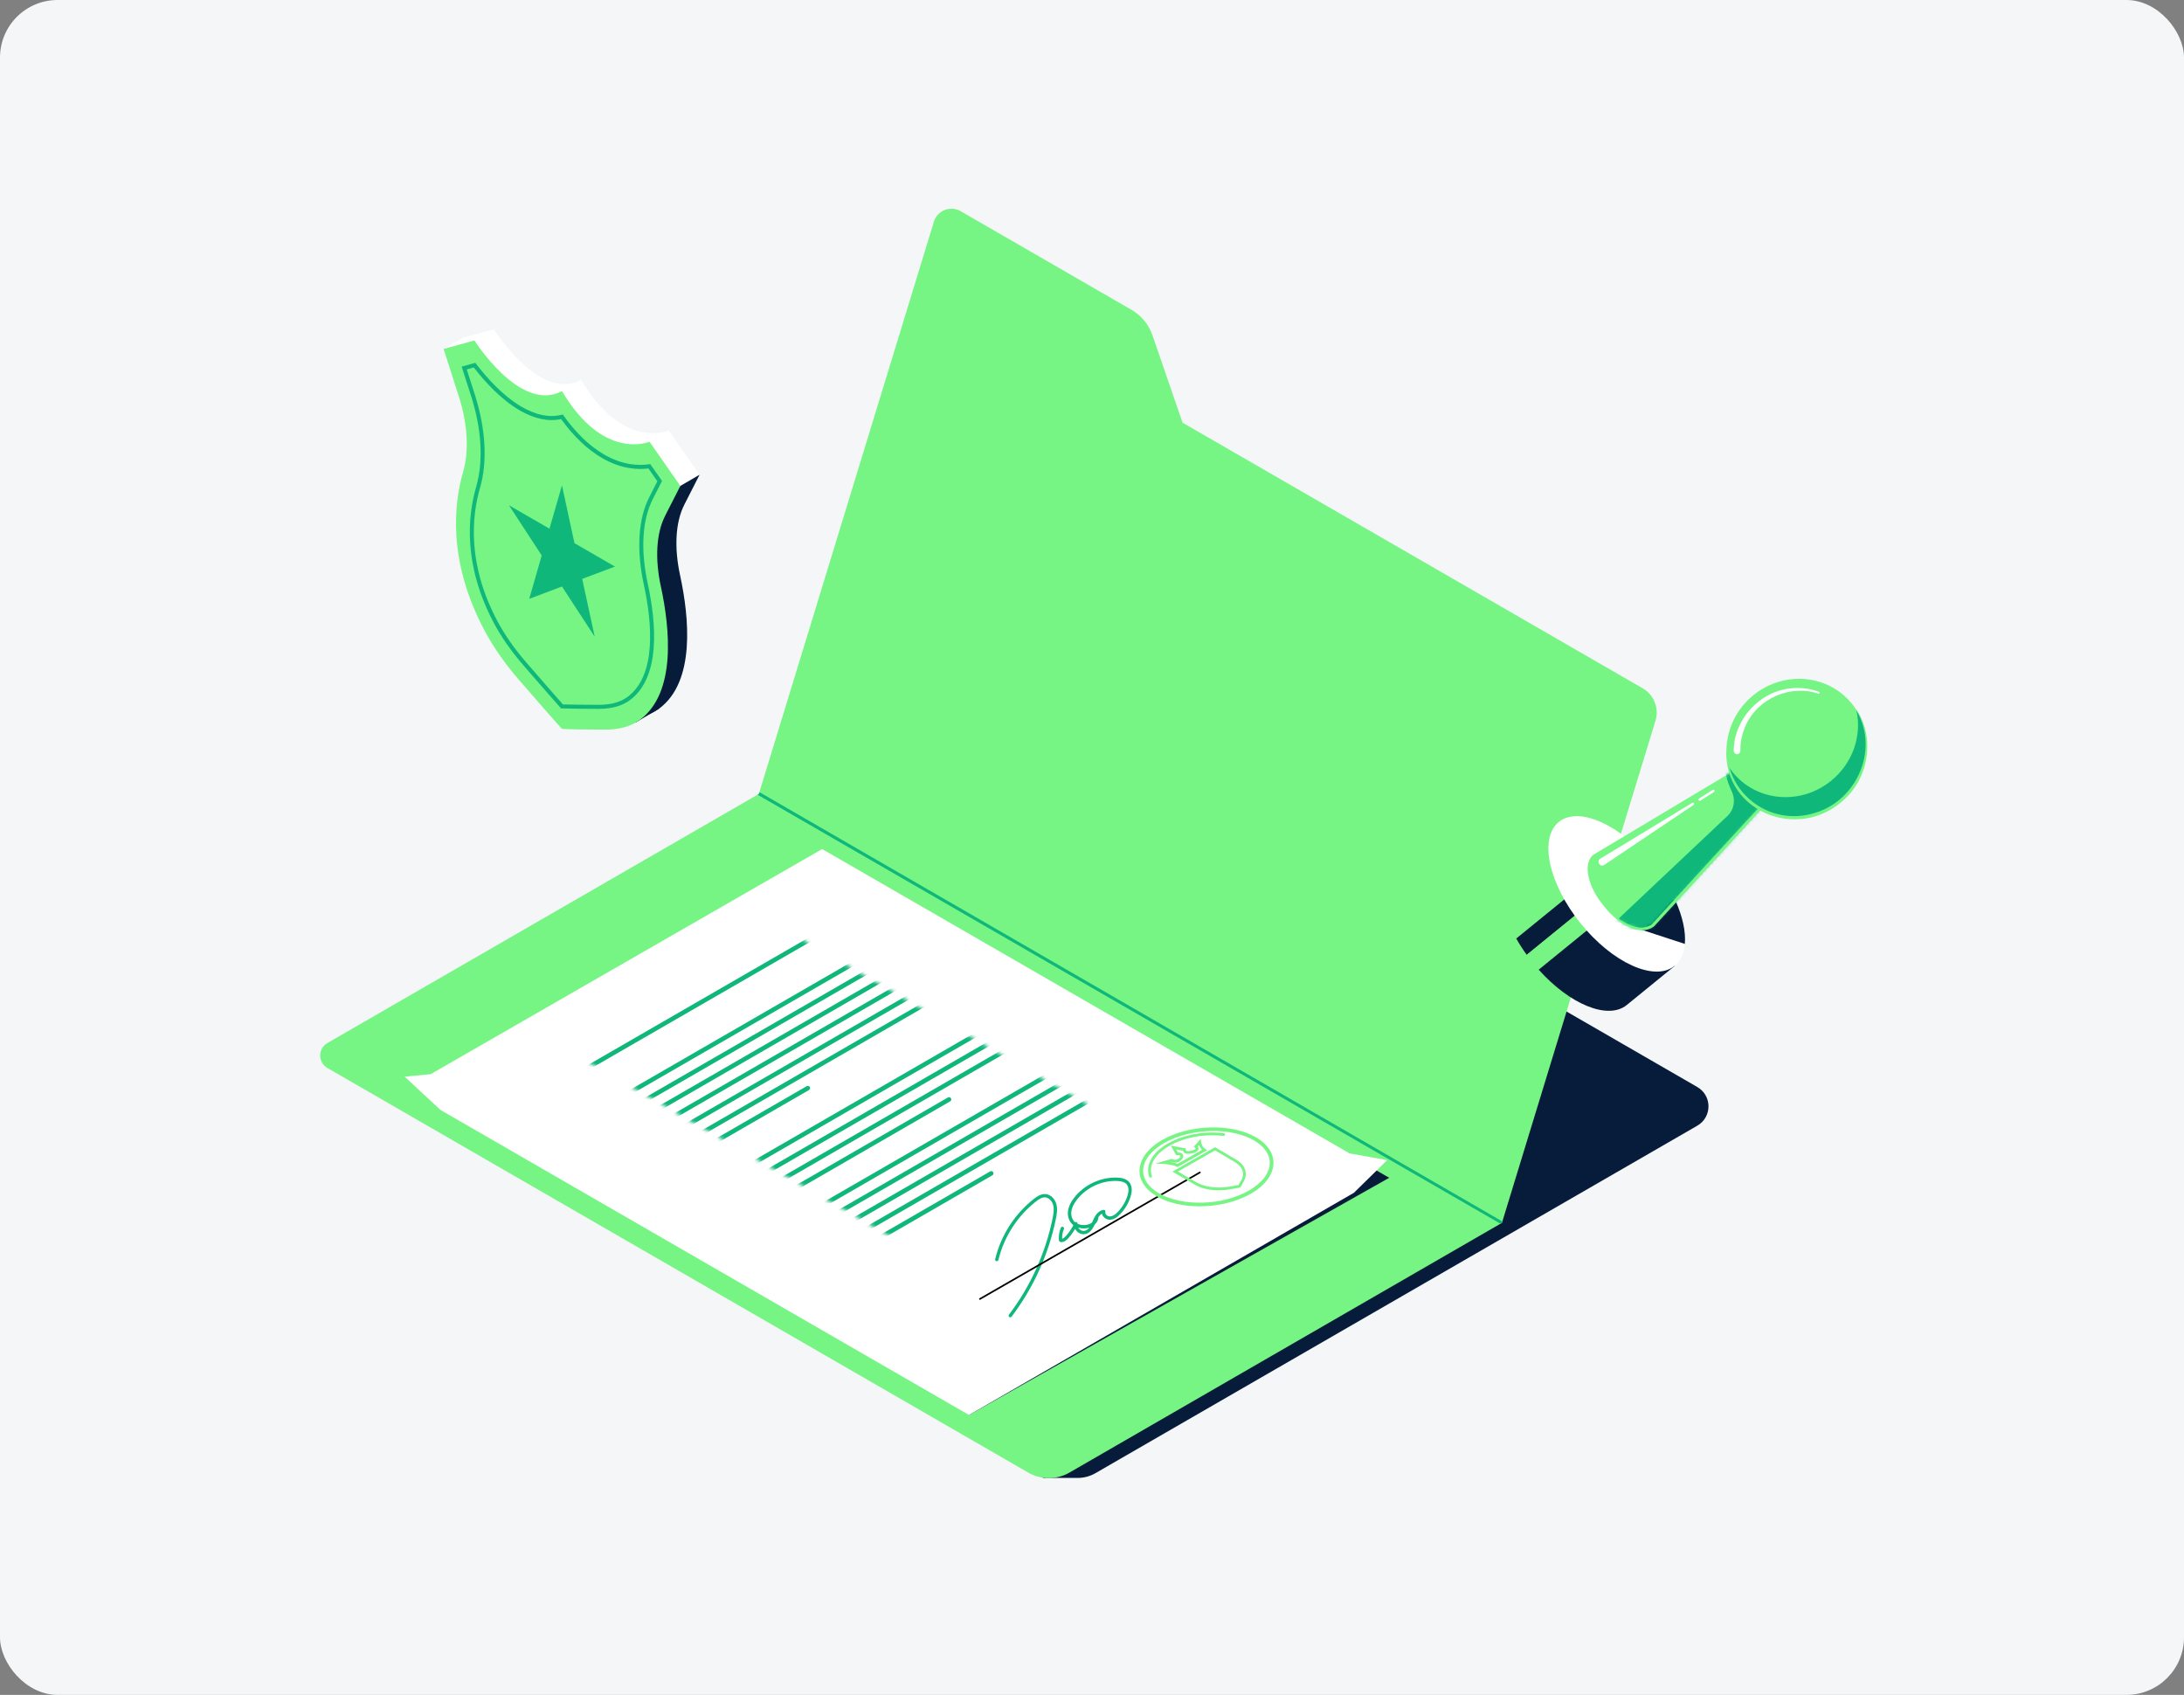 <svg xmlns="http://www.w3.org/2000/svg" fill="none" viewBox="0 0 607 471" height="471" width="607">
<rect x="0" y="0" width="607" height="471" fill="#808080" stroke="none"/>
<rect fill="#F4F6F8" rx="16" height="471" width="607"></rect>
<g clip-path="url(#clip0_328_2439)">
<path fill="white" d="M194.44 131.93L185.87 119.65C185.87 119.65 173.1 125.17 161.54 105.58C149.98 111.8 137.21 91.51 137.21 91.51L128.64 93.87L132.89 107.13C135.36 114.82 135.73 122.31 134.06 128.06C131.8 135.86 130.17 149.11 136.84 165.37L194.44 131.94V131.93Z"></path>
<path fill="#071B3B" d="M190.18 140.27L194.43 131.93L136.83 165.36C137.69 167.46 138.68 169.6 139.84 171.8C142.58 177 145.94 181.63 149.5 185.73C153.64 190.5 159.87 197.67 161.53 199.44C163.18 199.58 169.42 199.63 173.56 199.65C177.12 199.66 180.48 198.93 183.22 196.9C193.32 189.39 191.56 171.61 189.01 159.85C187.35 152.18 187.72 145.12 190.18 140.28V140.27Z"></path>
<path fill="#071B3B" d="M176.56 200.85L183.22 196.89L172.66 195.31"></path>
<path fill="white" d="M123.28 96.97L128.62 93.87L134.94 94.85L134.46 99.7"></path>
<path fill="#071B3B" d="M282.43 192.8L471.74 302.08C475.87 304.47 475.87 310.43 471.74 312.82L304.45 409.39C302.96 410.25 301.26 410.71 299.54 410.71H289.88"></path>
<path fill="#76F584" d="M297.23 409.22L417.42 339.84L210.92 220.63L91 289.85C88.33 291.39 88.33 295.25 91 296.79L285.77 409.22C289.32 411.27 293.68 411.27 297.23 409.22Z"></path>
<path fill="#76F584" d="M314.48 86.1L267 58.69C264.15 57.04 260.51 58.48 259.55 61.63L210.91 220.64L417.43 339.84L460.11 200.29C461.17 196.83 459.7 193.1 456.57 191.29L328.67 117.46L320.31 93.17C319.28 90.19 317.21 87.67 314.48 86.1Z"></path>
<path fill="#0FB77A" d="M417.03 340.07L210.55 220.85L210.9 220.63L211.06 220.13L417.55 339.43L417.42 339.84L417.03 340.07Z"></path>
<path fill="#071B3B" d="M269.32 393.22L386.1 327.3L313.44 285.48"></path>
<path fill="white" d="M376.29 331.47L385.53 322.4L375.09 320.52L228.5 235.95L119.68 298.51L112.45 299.19L122.42 308.45L269.32 393.22L376.29 331.47Z"></path>
<path fill="#76F584" d="M184.84 143.37L189.09 135.03L180.52 122.75C180.52 122.75 167.75 128.27 156.19 108.68C144.63 114.9 131.86 94.61 131.86 94.61L123.29 96.97L127.54 110.23C130.01 117.92 130.38 125.41 128.71 131.16C126.16 139.97 124.4 155.72 134.5 174.91C137.24 180.11 140.6 184.74 144.16 188.84C148.3 193.61 154.53 200.78 156.19 202.55C157.84 202.69 164.08 202.74 168.22 202.76C171.78 202.77 175.14 202.04 177.88 200.01C187.98 192.5 186.22 174.72 183.67 162.96C182.01 155.29 182.38 148.23 184.84 143.39V143.37Z"></path>
<path fill="#76F584" d="M156.19 196.31C154.17 194.04 150.6 189.95 145.92 184.56C142.5 180.61 139.7 176.6 137.62 172.64C129.35 156.92 130.48 143.69 132.89 135.37C134.95 128.25 134.44 119.18 131.44 109.84L129.02 102.29L131.9 101.5C134.68 105.13 139.33 110.45 144.74 113.59C148.85 115.97 152.69 116.72 156.19 115.86C159.69 120.78 163.53 124.46 167.64 126.84C173.06 129.97 177.71 130.03 180.48 129.61L183.36 133.73L180.94 138.48C177.94 144.35 177.43 152.83 179.49 162.33C181.9 173.44 183.03 187.98 174.76 194.14C172.68 195.69 169.88 196.47 166.46 196.46C161.78 196.44 158.21 196.4 156.19 196.34V196.31Z"></path>
<path fill="#0FB77A" d="M166.54 196.99C166.54 196.99 166.48 196.99 166.45 196.99C161.77 196.97 158.22 196.93 156.17 196.87H155.93L155.77 196.68C153.73 194.38 150.17 190.31 145.5 184.92C142.05 180.94 139.23 176.89 137.13 172.89C128.77 157 129.92 143.62 132.36 135.2C134.39 128.18 133.88 119.23 130.91 109.99L128.31 101.88L132.11 100.83L132.34 101.13C135.22 104.9 139.76 110.03 145.02 113.07C148.99 115.37 152.7 116.11 156.05 115.28L156.42 115.19L156.64 115.5C160.09 120.35 163.88 123.98 167.91 126.31C173.11 129.32 177.57 129.44 180.39 129.02L180.73 128.97L184 133.65L181.43 138.7C178.49 144.46 177.99 152.8 180.03 162.18C182.47 173.45 183.6 188.22 175.09 194.55C172.92 196.16 170.05 196.98 166.54 196.98V196.99ZM156.45 195.75C158.52 195.81 161.97 195.85 166.46 195.87C169.76 195.86 172.44 195.14 174.42 193.66C182.45 187.68 181.31 173.38 178.93 162.42C176.84 152.79 177.38 144.18 180.43 138.19L182.7 133.74L180.21 130.18C177.2 130.57 172.62 130.34 167.35 127.29C163.27 124.93 159.43 121.28 155.95 116.46C152.41 117.22 148.55 116.41 144.46 114.05C139.18 111 134.64 105.94 131.68 102.12L129.73 102.66L131.97 109.65C135 119.1 135.52 128.28 133.43 135.51C131.05 143.74 129.93 156.81 138.12 172.37C140.18 176.29 142.95 180.27 146.35 184.18C150.9 189.43 154.39 193.42 156.45 195.75Z"></path>
<path fill="#0FB77A" d="M156.19 134.88L159.66 150.94L170.91 157.45L161.81 160.87L165.29 176.94L156.19 162.99L147.09 166.41L150.56 154.37L141.46 140.42L152.71 146.92L156.19 134.88Z"></path>
<path fill="#76F584" d="M434.09 240.6L432.98 228.69L420.17 239.12C419.78 239.4 419.42 239.73 419.1 240.1C415.54 244.17 416.7 252.45 421.41 260.81L440.5 245.27C438.37 243.38 436.21 241.81 434.09 240.61V240.6Z"></path>
<path fill="#071B3B" d="M440.5 245.271L421.41 260.811C422.27 262.331 423.24 263.851 424.33 265.351L444.32 249.081C443.08 247.691 441.8 246.421 440.5 245.271Z"></path>
<path fill="#76F584" d="M444.66 249.44C444.55 249.31 444.43 249.2 444.32 249.07L424.33 265.34C425.27 266.64 426.28 267.92 427.38 269.16C427.47 269.26 427.57 269.36 427.66 269.46L447.65 253.19C446.73 251.92 445.74 250.66 444.66 249.44Z"></path>
<path fill="#071B3B" d="M465.52 268.39L464 267.64L460.51 270.04L454.36 267.01C453.31 262.67 451 257.83 447.64 253.2L427.65 269.47C436.42 279.26 446.94 283.43 452.07 279.33L465.51 268.39H465.52Z"></path>
<path fill="white" d="M465.437 268.408C471.019 263.919 468.341 251.324 459.455 240.276C450.57 229.229 438.842 223.913 433.26 228.402C427.679 232.892 430.357 245.487 439.242 256.534C448.128 267.581 459.856 272.897 465.437 268.408Z"></path>
<path fill="#76F685" d="M505.46 200.071L442.79 237.561C439.88 240.021 441.23 246.401 445.81 251.821C450.39 257.241 456.46 259.631 459.37 257.171L505.46 206.851V200.061V200.071Z"></path>
<path fill="#071B3B" d="M465.64 250.261L459.41 248.221L455.2 258.031L468.27 262.311C468.57 258.891 467.64 254.671 465.65 250.261H465.64Z"></path>
<mask height="68" width="79" y="191" x="441" maskUnits="userSpaceOnUse" style="mask-type:luminance" id="mask0_328_2439">
<path fill="white" d="M519.21 191.851L442.79 237.571C439.88 240.031 441.23 246.411 445.81 251.831C450.39 257.251 456.46 259.641 459.37 257.181L519.21 191.851Z"></path>
</mask>
<g mask="url(#mask0_328_2439)">
<path fill="#0FB77A" d="M479.44 213.841C479.44 213.841 479.66 216.491 481.32 219.971C482.42 222.271 481.97 225.011 480.11 226.751L448.28 256.771L463.26 264.461L493.25 223.811L483.58 211.261"></path>
</g>
<path fill="#76F584" d="M511.213 222.764C519.714 215.939 521.277 203.769 514.704 195.582C508.131 187.395 495.911 186.292 487.41 193.117C478.909 199.943 477.346 212.112 483.918 220.299C490.491 228.486 502.711 229.59 511.213 222.764Z"></path>
<path fill="white" d="M505.42 192.791C497.84 190.111 488.84 193.981 485.39 201.171C484.24 203.491 483.65 206.071 483.71 208.631C483.72 209.141 483.32 209.561 482.81 209.581C482.29 209.591 481.85 209.161 481.86 208.641C481.89 200.021 488.91 192.281 497.43 191.321C500.19 190.971 503.02 191.291 505.6 192.281C505.91 192.401 505.74 192.901 505.42 192.791Z"></path>
<path fill="#76F685" d="M445.81 251.82C448.89 254.98 454.83 259.7 459.07 256.9C464.78 250.64 479.45 234.57 485.02 228.56L493.75 219.19L494.21 219.61L485.64 229.13C480.21 235.14 465.36 251.29 459.68 257.46C454.93 260.77 448.67 255.55 445.82 251.83L445.81 251.82Z"></path>
<path fill="#0FB77A" d="M515.94 197.32C517.53 204.33 515.01 212.09 508.85 217.04C500.35 223.87 488.13 222.76 481.56 214.58C481.11 214.02 480.71 213.45 480.34 212.86C480.94 215.52 482.13 218.07 483.94 220.32C490.51 228.51 502.73 229.61 511.23 222.78C519.16 216.42 521.05 205.41 515.95 197.32H515.94Z"></path>
<path fill="#76F584" d="M480.02 206.221C478.76 219.811 491.53 230.001 504.49 225.881C517.09 222.041 522.91 206.281 514.72 195.601C521.18 203.081 520.03 215.051 512.99 221.771C499.9 234.681 477.23 225.091 480.03 206.221H480.02Z"></path>
<path fill="white" d="M444.76 238.63L470.33 223.11C470.69 222.89 471.06 223.44 470.69 223.68L445.87 240.36C444.72 241.11 443.59 239.37 444.76 238.63Z"></path>
<path fill="white" d="M472.4 222.55C472.29 222.55 472.17 222.49 472.11 222.39C472.01 222.23 472.05 222.01 472.22 221.91L476 219.5C476.16 219.4 476.38 219.44 476.48 219.61C476.58 219.77 476.54 219.99 476.37 220.09L472.59 222.5C472.53 222.54 472.47 222.55 472.4 222.55Z"></path>
<path fill="#0FB77A" d="M280.79 366.08C280.69 366.08 280.59 366.05 280.51 365.99C280.31 365.84 280.27 365.55 280.42 365.34C286.4 357.48 290.59 348.21 292.56 338.53C292.8 337.32 293.02 336.05 292.71 334.89C292.44 333.87 291.59 332.81 290.48 332.74C289.59 332.69 288.75 333.25 287.96 333.86C282.76 337.93 279.04 343.71 277.49 350.13C277.43 350.38 277.18 350.53 276.93 350.47C276.68 350.41 276.53 350.16 276.59 349.91C278.19 343.29 282.02 337.33 287.39 333.13C288.27 332.44 289.33 331.75 290.53 331.82C292.15 331.92 293.26 333.36 293.6 334.65C293.96 336 293.73 337.4 293.46 338.71C291.47 348.52 287.21 357.92 281.15 365.89C281.06 366.01 280.92 366.07 280.78 366.07L280.79 366.08Z"></path>
<path fill="#0FB77A" d="M295.11 345.19C294.92 345.19 294.75 345.15 294.61 345.1C294.45 345.04 294.33 344.89 294.31 344.71C294.19 343.51 294.38 342.29 294.84 341.19C294.94 340.95 295.21 340.84 295.44 340.94C295.68 341.04 295.79 341.31 295.69 341.54C295.33 342.4 295.17 343.33 295.2 344.25C295.55 344.19 295.92 343.84 296.14 343.6C297.01 342.66 297.74 341.6 298.32 340.46C298.22 340.38 298.12 340.3 298.02 340.21C297.07 339.32 296.62 337.86 296.85 336.39C297.03 335.25 297.57 334.1 298.52 332.87C301.32 329.23 305.92 327.08 310.5 327.25C312.11 327.31 313.21 327.74 313.88 328.57C314.82 329.75 314.59 331.39 314.22 332.56C313.64 334.42 312.6 336.13 311.22 337.52C310.26 338.49 309.34 338.96 308.42 338.96C307.74 338.96 307.04 338.6 306.62 338.04C306.44 337.8 306.33 337.55 306.28 337.29C305.86 337.5 305.52 337.87 305.23 338.31C305.26 338.38 305.27 338.47 305.25 338.55C305.14 339.23 304.79 339.82 304.25 340.3C303.77 341.34 303.02 342.62 301.68 342.93C300.89 343.12 300.03 342.86 299.37 342.24C299.13 342.02 298.94 341.76 298.8 341.49C298.24 342.47 297.58 343.39 296.8 344.22C296.12 344.95 295.53 345.17 295.08 345.17L295.11 345.19ZM299.68 341.14C299.77 341.3 299.89 341.45 300.03 341.58C300.46 341.98 301 342.16 301.49 342.04C301.99 341.92 302.39 341.59 302.73 341.15C301.95 341.39 301.1 341.45 300.29 341.29C300.08 341.25 299.87 341.2 299.68 341.14ZM299.49 340.08C299.78 340.21 300.11 340.32 300.47 340.38C301.47 340.57 302.62 340.35 303.41 339.81C303.45 339.78 303.48 339.76 303.52 339.73C303.58 339.59 303.64 339.46 303.7 339.32C304.22 338.09 305.1 336.42 306.72 336.21C306.88 336.19 307.03 336.25 307.13 336.37C307.23 336.49 307.26 336.65 307.22 336.8C307.14 337.08 307.26 337.33 307.38 337.49C307.62 337.82 308.05 338.04 308.44 338.04C309.1 338.04 309.8 337.66 310.59 336.87C311.86 335.59 312.82 334.01 313.36 332.29C313.66 331.34 313.87 330.02 313.18 329.16C312.69 328.55 311.81 328.23 310.49 328.18C306.19 328.01 301.89 330.03 299.27 333.44C298.42 334.54 297.94 335.56 297.78 336.54C297.6 337.71 297.94 338.86 298.67 339.54C298.72 339.58 298.76 339.62 298.81 339.66C298.92 339.6 299.04 339.59 299.17 339.62C299.37 339.68 299.5 339.87 299.5 340.07L299.49 340.08Z"></path>
<path fill="black" d="M272.35 361.21C272.27 361.21 272.19 361.17 272.15 361.09C272.09 360.98 272.12 360.84 272.24 360.77L333.36 325.62C333.47 325.56 333.61 325.59 333.68 325.7C333.74 325.81 333.71 325.95 333.59 326.02L272.47 361.17C272.47 361.17 272.39 361.2 272.36 361.2L272.35 361.21Z"></path>
<mask height="88" width="152" y="259" x="160" maskUnits="userSpaceOnUse" style="mask-type:luminance" id="mask1_328_2439">
<path fill="white" d="M219.93 259.28L312 312.54L252.66 346.66L160.61 293.52L219.93 259.28Z"></path>
</mask>
<g mask="url(#mask1_328_2439)">
<path fill="#0FB77A" d="M153.62 302.95C153.4 302.95 153.2 302.84 153.08 302.64C152.91 302.34 153.01 301.96 153.31 301.79L233.17 255.69C233.47 255.52 233.85 255.62 234.02 255.92C234.19 256.22 234.09 256.6 233.79 256.77L153.93 302.87C153.83 302.93 153.73 302.95 153.62 302.95Z"></path>
<path fill="#0FB77A" d="M163.45 310.93C163.24 310.93 163.03 310.82 162.91 310.62C162.74 310.32 162.84 309.941 163.14 309.771L243 263.67C243.3 263.5 243.68 263.6 243.85 263.9C244.02 264.2 243.92 264.581 243.62 264.751L163.76 310.851C163.66 310.911 163.56 310.93 163.45 310.93Z"></path>
<path fill="#0FB77A" d="M166.73 313.6C166.52 313.6 166.31 313.49 166.19 313.29C166.02 312.99 166.12 312.61 166.42 312.44L246.28 266.34C246.58 266.17 246.96 266.27 247.13 266.57C247.3 266.87 247.2 267.25 246.9 267.42L167.04 313.52C166.94 313.58 166.84 313.6 166.73 313.6Z"></path>
<path fill="#0FB77A" d="M170 316.26C169.79 316.26 169.58 316.15 169.46 315.95C169.29 315.65 169.39 315.27 169.69 315.1L249.55 268.99C249.85 268.82 250.23 268.92 250.4 269.22C250.57 269.52 250.47 269.9 250.17 270.07L170.31 316.18C170.21 316.24 170.11 316.26 170 316.26Z"></path>
<path fill="#0FB77A" d="M173.28 318.92C173.07 318.92 172.86 318.81 172.74 318.61C172.57 318.31 172.67 317.93 172.97 317.76L252.83 271.65C253.13 271.48 253.51 271.58 253.68 271.88C253.85 272.18 253.75 272.56 253.45 272.73L173.59 318.84C173.49 318.9 173.39 318.92 173.28 318.92Z"></path>
<path fill="#0FB77A" d="M176.56 321.58C176.35 321.58 176.14 321.47 176.02 321.27C175.85 320.97 175.95 320.59 176.25 320.42L256.11 274.31C256.41 274.14 256.79 274.24 256.96 274.54C257.13 274.84 257.03 275.22 256.73 275.39L176.87 321.5C176.77 321.56 176.67 321.58 176.56 321.58Z"></path>
<path fill="#0FB77A" d="M179.83 324.25C179.62 324.25 179.41 324.14 179.29 323.94C179.12 323.64 179.22 323.26 179.52 323.09L259.38 276.98C259.68 276.81 260.06 276.91 260.23 277.21C260.4 277.51 260.3 277.89 260 278.06L180.14 324.17C180.04 324.23 179.94 324.25 179.83 324.25Z"></path>
<path fill="#0FB77A" d="M183.11 326.91C182.89 326.91 182.69 326.8 182.57 326.6C182.4 326.3 182.5 325.92 182.8 325.75L224.21 301.84C224.51 301.67 224.89 301.77 225.06 302.07C225.23 302.37 225.13 302.75 224.83 302.92L183.42 326.83C183.32 326.89 183.22 326.91 183.11 326.91Z"></path>
<path fill="#0FB77A" d="M198.8 329.99C198.59 329.99 198.38 329.88 198.26 329.68C198.09 329.38 198.19 329 198.49 328.83L278.35 282.72C278.65 282.55 279.03 282.65 279.2 282.95C279.37 283.25 279.27 283.63 278.97 283.8L199.11 329.91C199.01 329.97 198.91 329.99 198.8 329.99Z"></path>
<path fill="#0FB77A" d="M202.07 332.66C201.86 332.66 201.65 332.55 201.53 332.35C201.36 332.05 201.46 331.67 201.76 331.5L281.62 285.39C281.92 285.22 282.3 285.32 282.47 285.62C282.64 285.92 282.54 286.3 282.24 286.47L202.38 332.58C202.28 332.64 202.18 332.66 202.07 332.66Z"></path>
<path fill="#0FB77A" d="M205.35 335.32C205.14 335.32 204.93 335.21 204.81 335.01C204.64 334.71 204.74 334.33 205.04 334.16L284.9 288.05C285.2 287.88 285.58 287.98 285.75 288.28C285.92 288.58 285.82 288.96 285.52 289.13L205.66 335.24C205.56 335.3 205.46 335.32 205.35 335.32Z"></path>
<path fill="#0FB77A" d="M208.63 337.98C208.41 337.98 208.21 337.87 208.09 337.67C207.92 337.37 208.02 336.99 208.32 336.82L263.46 304.98C263.76 304.81 264.14 304.91 264.31 305.21C264.48 305.51 264.38 305.89 264.08 306.06L208.94 337.9C208.84 337.96 208.74 337.98 208.63 337.98Z"></path>
<path fill="#0FB77A" d="M215.18 343.3C214.96 343.3 214.76 343.19 214.64 342.99C214.47 342.69 214.57 342.31 214.87 342.14L294.73 296.04C295.03 295.87 295.41 295.97 295.58 296.27C295.75 296.57 295.65 296.95 295.35 297.12L215.49 343.22C215.39 343.28 215.29 343.3 215.18 343.3Z"></path>
<path fill="#0FB77A" d="M218.46 345.97C218.24 345.97 218.04 345.86 217.92 345.66C217.75 345.36 217.85 344.98 218.15 344.81L298.01 298.71C298.31 298.54 298.69 298.64 298.86 298.94C299.03 299.24 298.93 299.62 298.63 299.79L218.77 345.89C218.67 345.95 218.57 345.97 218.46 345.97Z"></path>
<path fill="#0FB77A" d="M221.73 348.63C221.51 348.63 221.31 348.52 221.19 348.32C221.02 348.02 221.12 347.64 221.42 347.47L301.28 301.37C301.58 301.2 301.96 301.3 302.13 301.6C302.3 301.9 302.2 302.28 301.9 302.45L222.04 348.55C221.94 348.61 221.84 348.63 221.73 348.63Z"></path>
<path fill="#0FB77A" d="M225.01 351.29C224.79 351.29 224.59 351.18 224.47 350.98C224.3 350.68 224.4 350.3 224.7 350.13L304.56 304.03C304.86 303.86 305.24 303.96 305.41 304.26C305.58 304.56 305.48 304.94 305.18 305.11L225.32 351.21C225.22 351.27 225.12 351.29 225.01 351.29Z"></path>
<path fill="#0FB77A" d="M228.28 353.95C228.07 353.95 227.86 353.84 227.74 353.64C227.57 353.34 227.67 352.96 227.97 352.79L275.19 325.53C275.49 325.36 275.87 325.46 276.04 325.76C276.21 326.06 276.11 326.44 275.81 326.61L228.59 353.87C228.49 353.93 228.39 353.95 228.28 353.95Z"></path>
</g>
<path fill="#76F584" d="M338.78 330.78C336.23 330.78 333.81 330.23 332.05 329.2L325.86 325.57L337.69 318.81L343.5 322.22C346.1 323.74 346.93 326.08 345.67 328.32L344.73 329.99L341.92 330.49C340.87 330.68 339.81 330.77 338.76 330.77L338.78 330.78ZM327.39 325.57L332.44 328.53C334.76 329.89 338.35 330.35 341.8 329.74L344.25 329.3L345.01 327.94C346.05 326.07 345.35 324.18 343.12 322.87L337.69 319.68L327.39 325.56V325.57Z"></path>
<path fill="#76F584" d="M327.28 324.319L327.09 324.219C325.91 323.579 323.44 323.459 323.42 323.459L321.08 323.359L325.62 322.049L325.75 322.099C327.18 322.719 327.87 321.699 327.94 321.579C328.08 321.359 328.1 321.229 328.08 321.199C328.01 321.079 327.54 320.979 327.12 321.009L326.88 321.029L325.43 318.359L329.62 319.159L329.53 319.549C329.53 319.549 329.51 319.659 329.6 319.739C329.67 319.809 329.98 320.009 331.06 319.789C331.67 319.669 332.3 319.389 332.34 319.209C332.34 319.189 332.31 319.089 332.1 318.919L331.78 318.669L333.72 316.489L333.82 317.339C333.82 317.339 333.98 318.659 334.98 319.289L335.52 319.629L327.28 324.329V324.319ZM325.39 322.909C326.03 323.019 326.73 323.189 327.27 323.439L334.1 319.539C333.65 319.099 333.39 318.579 333.25 318.159L332.87 318.589C333.12 318.899 333.13 319.179 333.08 319.379C332.89 320.139 331.6 320.449 331.21 320.529C330.15 320.749 329.44 320.659 329.05 320.259C328.9 320.099 328.82 319.929 328.79 319.779L326.88 319.419L327.33 320.249C327.74 320.249 328.46 320.339 328.75 320.819C328.88 321.049 328.96 321.429 328.6 321.999C328.25 322.579 327.18 323.489 325.58 322.869L325.4 322.919L325.39 322.909Z"></path>
<path fill="#76F584" d="M333.39 335.23C328.96 335.23 324.69 334.31 321.51 332.44C318.39 330.61 316.68 328.09 316.7 325.34C316.72 322.19 319.03 319.06 323.05 316.77C330.66 312.42 342.36 312.12 349.13 316.09C352.25 317.92 353.96 320.44 353.94 323.19C353.92 326.34 351.61 329.47 347.59 331.76C343.56 334.06 338.38 335.23 333.39 335.23ZM337.24 314.3C332.44 314.3 327.44 315.43 323.55 317.65C319.86 319.76 317.73 322.56 317.71 325.34C317.7 327.71 319.23 329.92 322.02 331.56C328.51 335.37 339.75 335.06 347.08 330.87C350.77 328.76 352.9 325.96 352.92 323.18C352.93 320.81 351.4 318.6 348.61 316.96C345.57 315.17 341.48 314.29 337.24 314.29V314.3Z"></path>
<path fill="#76F584" d="M319.76 327.269C319.6 327.269 319.45 327.169 319.4 327.009C318.31 323.709 320.26 320.249 324.62 317.759C328.88 315.329 334.67 314.259 340.11 314.909C340.32 314.929 340.47 315.129 340.45 315.339C340.43 315.549 340.23 315.699 340.02 315.669C334.73 315.039 329.12 316.069 325 318.419C320.98 320.709 319.16 323.829 320.13 326.759C320.2 326.959 320.09 327.179 319.89 327.239C319.85 327.249 319.81 327.259 319.77 327.259L319.76 327.269Z"></path>
</g>
<defs>
<clipPath id="clip0_328_2439">
<rect transform="translate(89 58)" fill="white" height="352.75" width="430.21"></rect>
</clipPath>
</defs>
</svg>
